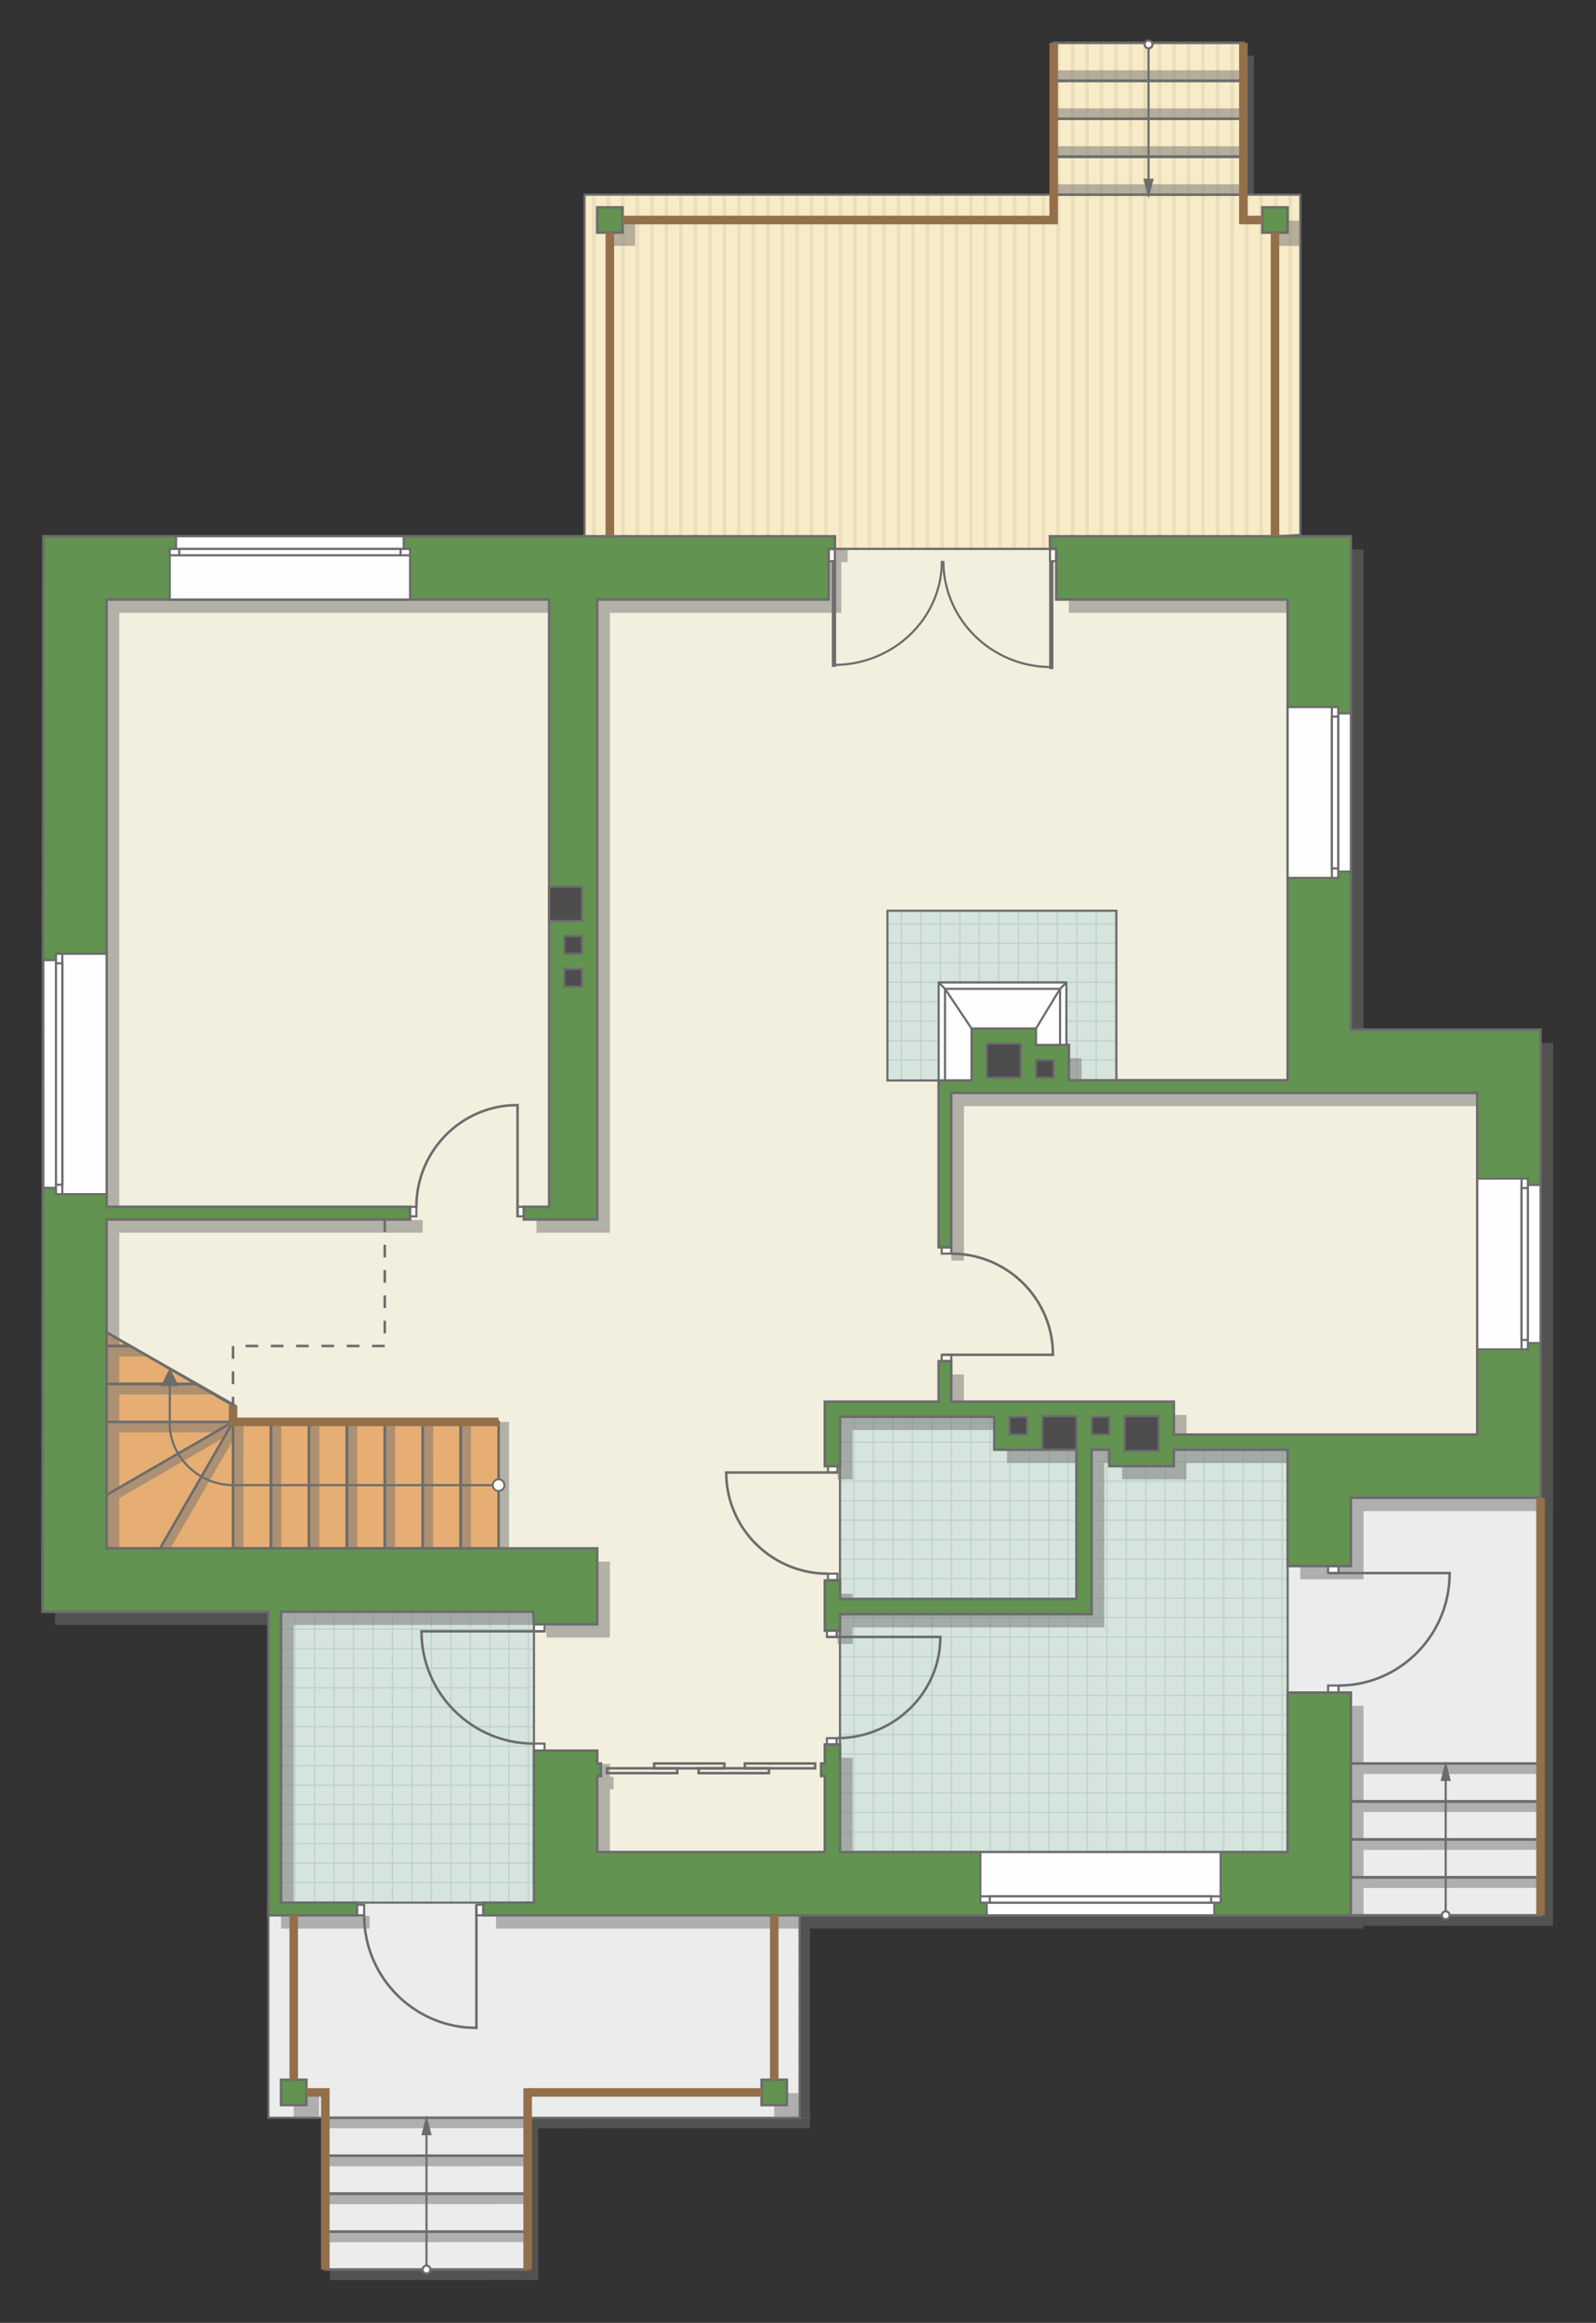<?xml version="1.0" encoding="UTF-8"?>
<!DOCTYPE svg PUBLIC "-//W3C//DTD SVG 1.1//EN" "http://www.w3.org/Graphics/SVG/1.1/DTD/svg11.dtd">
<!-- Creator: CorelDRAW -->
<svg xmlns="http://www.w3.org/2000/svg" xml:space="preserve" width="126.154mm" height="183.519mm" version="1.1" style="shape-rendering:geometricPrecision; text-rendering:geometricPrecision; image-rendering:optimizeQuality; fill-rule:evenodd; clip-rule:evenodd"
viewBox="0 0 9481.68 13793.23"
 xmlns:xlink="http://www.w3.org/1999/xlink"
 xmlns:xodm="http://www.corel.com/coreldraw/odm/2003">
 <rect x="0" y="0" width="9481.68" height="13793.23" fill="#333333" stroke="none"/>
 <defs>
  <style type="text/css">
   <![CDATA[
    .str4 {stroke:#6C6C6C;stroke-width:25.45;stroke-miterlimit:22.926}
    .str6 {stroke:#94704A;stroke-width:50.88;stroke-miterlimit:22.926}
    .str0 {stroke:#6C6C6C;stroke-width:12.69;stroke-miterlimit:22.926}
    .str2 {stroke:#6C6C6C;stroke-width:12.72;stroke-miterlimit:22.926}
    .str3 {stroke:#6C6C6C;stroke-width:15.03;stroke-miterlimit:22.926}
    .str1 {stroke:#BDD2C8;stroke-width:7.52;stroke-miterlimit:22.926}
    .str5 {stroke:#6C6C6C;stroke-width:12.69;stroke-linejoin:round;stroke-miterlimit:22.926}
    .str7 {stroke:#6C6C6C;stroke-width:15.03;stroke-miterlimit:22.926;stroke-dasharray:75.16 75.16}
    .fil3 {fill:none}
    .fil9 {fill:#FEFEFE}
    .fil4 {fill:#D6E4DE}
    .fil12 {fill:#4D4D4D}
    .fil11 {fill:#629351}
    .fil14 {fill:#6C6C6C}
    .fil7 {fill:#E6AE73}
    .fil2 {fill:#EADEBC}
    .fil5 {fill:#EBECEC}
    .fil6 {fill:#F2EFDE}
    .fil1 {fill:#F8EBC7}
    .fil10 {fill:white}
    .fil0 {fill:white}
    .fil13 {fill:#6C6C6C;fill-rule:nonzero}
    .fil8 {fill:#727271;fill-opacity:0.502}
   ]]>
  </style>
    <clipPath id="id0">
     <path d="M3472.83 1156.1l2787.08 0 0 -901.54 1126.86 0 0 901.54 338.08 0 0 2020.27 -1449.9 83.22 -1352.21 0 -1449.91 -75.13 0 -2028.36z"/>
    </clipPath>
    <clipPath id="id1">
     <path d="M7649.77 11001.08l-2659.45 -3.63 0 -2584.36 916.57 0 1742.81 195.34 0.08 2392.65z"/>
    </clipPath>
    <clipPath id="id2">
     <path d="M6632.41 6418.71l-1360.32 -3.91 0 -1006.82 1360.32 0 0 1010.73z"/>
    </clipPath>
    <clipPath id="id3">
     <path d="M3172.34 11297.94l-1502.52 0 0 -1727.92 1502.52 5.49 0 1722.44z"/>
    </clipPath>
 </defs>
 <g id="пол">
  <g id="_1651402546944">
   <polygon class="fil0" points="3472.83,1156.1 6259.92,1156.1 6259.92,254.56 7386.78,254.56 7386.78,1156.1 7724.86,1156.1 7724.86,3176.37 6274.96,3259.59 4922.75,3259.59 3472.83,3184.46 "/>
   <g style="clip-path:url(#id0)">
    <g>
     <g>
      <rect class="fil1" transform="matrix(4.67283E-13 7.762 50.716 -4.65695E-11 414.922 -777.017)" width="701.54" height="173.32"/>
      <rect class="fil2" transform="matrix(4.67283E-13 7.762 0.124 -1.14149E-13 414.923 -777.017)" width="701.54" height="173.32"/>
      <rect class="fil2" transform="matrix(4.67283E-13 7.762 0.124 -1.14149E-13 5585.54 -777.017)" width="701.54" height="173.32"/>
      <rect class="fil2" transform="matrix(4.67283E-13 7.762 0.124 -1.14149E-13 1707.58 -777.017)" width="701.54" height="173.32"/>
      <rect class="fil2" transform="matrix(4.67283E-13 7.762 0.124 -1.14149E-13 6878.19 -777.017)" width="701.54" height="173.32"/>
      <rect class="fil2" transform="matrix(4.67283E-13 7.762 0.124 -1.14149E-13 3000.23 -777.017)" width="701.54" height="173.32"/>
      <rect class="fil2" transform="matrix(4.67283E-13 7.762 0.124 -1.14149E-13 8170.85 -777.017)" width="701.54" height="173.32"/>
      <rect class="fil2" transform="matrix(4.67283E-13 7.762 0.124 -1.14149E-13 4292.88 -777.017)" width="701.54" height="173.32"/>
      <rect class="fil2" transform="matrix(4.67283E-13 7.762 0.124 -1.14149E-13 673.453 -777.017)" width="701.54" height="173.32"/>
      <rect class="fil2" transform="matrix(4.67283E-13 7.762 0.124 -1.14149E-13 5844.07 -777.017)" width="701.54" height="173.32"/>
      <rect class="fil2" transform="matrix(4.67283E-13 7.762 0.124 -1.14149E-13 1966.11 -777.017)" width="701.54" height="173.32"/>
      <rect class="fil2" transform="matrix(4.67283E-13 7.762 0.124 -1.14149E-13 7136.72 -777.017)" width="701.54" height="173.32"/>
      <rect class="fil2" transform="matrix(4.67283E-13 7.762 0.124 -1.14149E-13 3258.76 -777.017)" width="701.54" height="173.32"/>
      <rect class="fil2" transform="matrix(4.67283E-13 7.762 0.124 -1.14149E-13 8429.38 -777.017)" width="701.54" height="173.32"/>
      <rect class="fil2" transform="matrix(4.67283E-13 7.762 0.124 -1.14149E-13 4551.42 -777.017)" width="701.54" height="173.32"/>
      <rect class="fil2" transform="matrix(4.67283E-13 7.762 0.124 -1.14149E-13 931.984 -777.017)" width="701.54" height="173.32"/>
      <rect class="fil2" transform="matrix(4.67283E-13 7.762 0.124 -1.14149E-13 6102.6 -777.017)" width="701.54" height="173.32"/>
      <rect class="fil2" transform="matrix(4.67283E-13 7.762 0.124 -1.14149E-13 2224.64 -777.017)" width="701.54" height="173.32"/>
      <rect class="fil2" transform="matrix(4.67283E-13 7.762 0.124 -1.14149E-13 7395.25 -777.017)" width="701.54" height="173.32"/>
      <rect class="fil2" transform="matrix(4.67283E-13 7.762 0.124 -1.14149E-13 3517.29 -777.017)" width="701.54" height="173.32"/>
      <rect class="fil2" transform="matrix(4.67283E-13 7.762 0.124 -1.14149E-13 8687.91 -777.017)" width="701.54" height="173.32"/>
      <rect class="fil2" transform="matrix(4.67283E-13 7.762 0.124 -1.14149E-13 4809.95 -777.017)" width="701.54" height="173.32"/>
      <rect class="fil2" transform="matrix(4.67283E-13 7.762 0.124 -1.14149E-13 1190.52 -777.017)" width="701.54" height="173.32"/>
      <rect class="fil2" transform="matrix(4.67283E-13 7.762 0.124 -1.14149E-13 6361.13 -777.017)" width="701.54" height="173.32"/>
      <rect class="fil2" transform="matrix(4.67283E-13 7.762 0.124 -1.14149E-13 2483.17 -777.017)" width="701.54" height="173.32"/>
      <rect class="fil2" transform="matrix(4.67283E-13 7.762 0.124 -1.14149E-13 7653.79 -777.017)" width="701.54" height="173.32"/>
      <rect class="fil2" transform="matrix(4.67283E-13 7.762 0.124 -1.14149E-13 3775.82 -777.017)" width="701.54" height="173.32"/>
      <rect class="fil2" transform="matrix(4.67283E-13 7.762 0.124 -1.14149E-13 8946.44 -777.017)" width="701.54" height="173.32"/>
      <rect class="fil2" transform="matrix(4.67283E-13 7.762 0.124 -1.14149E-13 5068.48 -777.017)" width="701.54" height="173.32"/>
      <rect class="fil2" transform="matrix(4.67283E-13 7.762 0.124 -1.14149E-13 1449.05 -777.017)" width="701.54" height="173.32"/>
      <rect class="fil2" transform="matrix(4.67283E-13 7.762 0.124 -1.14149E-13 6619.66 -777.017)" width="701.54" height="173.32"/>
      <rect class="fil2" transform="matrix(4.67283E-13 7.762 0.124 -1.14149E-13 2741.7 -777.017)" width="701.54" height="173.32"/>
      <rect class="fil2" transform="matrix(4.67283E-13 7.762 0.124 -1.14149E-13 7912.32 -777.017)" width="701.54" height="173.32"/>
      <rect class="fil2" transform="matrix(4.67283E-13 7.762 0.124 -1.14149E-13 4034.35 -777.017)" width="701.54" height="173.32"/>
      <rect class="fil2" transform="matrix(4.67283E-13 7.762 0.124 -1.14149E-13 5327.01 -777.017)" width="701.54" height="173.32"/>
      <rect class="fil2" transform="matrix(4.67283E-13 7.762 0.124 -1.14149E-13 501.1 -777.017)" width="701.54" height="173.32"/>
      <rect class="fil2" transform="matrix(4.67283E-13 7.762 0.124 -1.14149E-13 5671.72 -777.017)" width="701.54" height="173.32"/>
      <rect class="fil2" transform="matrix(4.67283E-13 7.762 0.124 -1.14149E-13 1793.75 -777.017)" width="701.54" height="173.32"/>
      <rect class="fil2" transform="matrix(4.67283E-13 7.762 0.124 -1.14149E-13 6964.37 -777.017)" width="701.54" height="173.32"/>
      <rect class="fil2" transform="matrix(4.67283E-13 7.762 0.124 -1.14149E-13 3086.41 -777.017)" width="701.54" height="173.32"/>
      <rect class="fil2" transform="matrix(4.67283E-13 7.762 0.124 -1.14149E-13 8257.02 -777.017)" width="701.54" height="173.32"/>
      <rect class="fil2" transform="matrix(4.67283E-13 7.762 0.124 -1.14149E-13 4379.06 -777.017)" width="701.54" height="173.32"/>
      <rect class="fil2" transform="matrix(4.67283E-13 7.762 0.124 -1.14149E-13 759.63 -777.017)" width="701.54" height="173.32"/>
      <rect class="fil2" transform="matrix(4.67283E-13 7.762 0.124 -1.14149E-13 5930.25 -777.017)" width="701.54" height="173.32"/>
      <rect class="fil2" transform="matrix(4.67283E-13 7.762 0.124 -1.14149E-13 2052.28 -777.017)" width="701.54" height="173.32"/>
      <rect class="fil2" transform="matrix(4.67283E-13 7.762 0.124 -1.14149E-13 7222.9 -777.017)" width="701.54" height="173.32"/>
      <rect class="fil2" transform="matrix(4.67283E-13 7.762 0.124 -1.14149E-13 3344.94 -777.017)" width="701.54" height="173.32"/>
      <rect class="fil2" transform="matrix(4.67283E-13 7.762 0.124 -1.14149E-13 8515.55 -777.017)" width="701.54" height="173.32"/>
      <rect class="fil2" transform="matrix(4.67283E-13 7.762 0.124 -1.14149E-13 4637.59 -777.017)" width="701.54" height="173.32"/>
      <rect class="fil2" transform="matrix(4.67283E-13 7.762 0.124 -1.14149E-13 1018.16 -777.017)" width="701.54" height="173.32"/>
      <rect class="fil2" transform="matrix(4.67283E-13 7.762 0.124 -1.14149E-13 6188.78 -777.017)" width="701.54" height="173.32"/>
      <rect class="fil2" transform="matrix(4.67283E-13 7.762 0.124 -1.14149E-13 2310.82 -777.017)" width="701.54" height="173.32"/>
      <rect class="fil2" transform="matrix(4.67283E-13 7.762 0.124 -1.14149E-13 7481.43 -777.017)" width="701.54" height="173.32"/>
      <rect class="fil2" transform="matrix(4.67283E-13 7.762 0.124 -1.14149E-13 3603.47 -777.017)" width="701.54" height="173.32"/>
      <rect class="fil2" transform="matrix(4.67283E-13 7.762 0.124 -1.14149E-13 8774.09 -777.017)" width="701.54" height="173.32"/>
      <rect class="fil2" transform="matrix(4.67283E-13 7.762 0.124 -1.14149E-13 4896.12 -777.017)" width="701.54" height="173.32"/>
      <rect class="fil2" transform="matrix(4.67283E-13 7.762 0.124 -1.14149E-13 1276.69 -777.017)" width="701.54" height="173.32"/>
      <rect class="fil2" transform="matrix(4.67283E-13 7.762 0.124 -1.14149E-13 6447.31 -777.017)" width="701.54" height="173.32"/>
      <rect class="fil2" transform="matrix(4.67283E-13 7.762 0.124 -1.14149E-13 2569.35 -777.017)" width="701.54" height="173.32"/>
      <rect class="fil2" transform="matrix(4.67283E-13 7.762 0.124 -1.14149E-13 7739.96 -777.017)" width="701.54" height="173.32"/>
      <rect class="fil2" transform="matrix(4.67283E-13 7.762 0.124 -1.14149E-13 3862 -777.017)" width="701.54" height="173.32"/>
      <rect class="fil2" transform="matrix(4.67283E-13 7.762 0.124 -1.14149E-13 9032.62 -777.017)" width="701.54" height="173.32"/>
      <rect class="fil2" transform="matrix(4.67283E-13 7.762 0.124 -1.14149E-13 5154.65 -777.017)" width="701.54" height="173.32"/>
      <rect class="fil2" transform="matrix(4.67283E-13 7.762 0.124 -1.14149E-13 1535.22 -777.017)" width="701.54" height="173.32"/>
      <rect class="fil2" transform="matrix(4.67283E-13 7.762 0.124 -1.14149E-13 6705.84 -777.017)" width="701.54" height="173.32"/>
      <rect class="fil2" transform="matrix(4.67283E-13 7.762 0.124 -1.14149E-13 2827.88 -777.017)" width="701.54" height="173.32"/>
      <rect class="fil2" transform="matrix(4.67283E-13 7.762 0.124 -1.14149E-13 7998.49 -777.017)" width="701.54" height="173.32"/>
      <rect class="fil2" transform="matrix(4.67283E-13 7.762 0.124 -1.14149E-13 4120.53 -777.017)" width="701.54" height="173.32"/>
      <rect class="fil2" transform="matrix(4.67283E-13 7.762 0.124 -1.14149E-13 5413.19 -777.017)" width="701.54" height="173.32"/>
      <rect class="fil2" transform="matrix(4.67283E-13 7.762 0.124 -1.14149E-13 587.276 -777.017)" width="701.54" height="173.32"/>
      <rect class="fil2" transform="matrix(4.67283E-13 7.762 0.124 -1.14149E-13 5757.89 -777.017)" width="701.54" height="173.32"/>
      <rect class="fil2" transform="matrix(4.67283E-13 7.762 0.124 -1.14149E-13 1879.93 -777.017)" width="701.54" height="173.32"/>
      <rect class="fil2" transform="matrix(4.67283E-13 7.762 0.124 -1.14149E-13 7050.55 -777.017)" width="701.54" height="173.32"/>
      <rect class="fil2" transform="matrix(4.67283E-13 7.762 0.124 -1.14149E-13 3172.58 -777.017)" width="701.54" height="173.32"/>
      <rect class="fil2" transform="matrix(4.67283E-13 7.762 0.124 -1.14149E-13 8343.2 -777.017)" width="701.54" height="173.32"/>
      <rect class="fil2" transform="matrix(4.67283E-13 7.762 0.124 -1.14149E-13 4465.24 -777.017)" width="701.54" height="173.32"/>
      <rect class="fil2" transform="matrix(4.67283E-13 7.762 0.124 -1.14149E-13 845.807 -777.017)" width="701.54" height="173.32"/>
      <rect class="fil2" transform="matrix(4.67283E-13 7.762 0.124 -1.14149E-13 6016.42 -777.017)" width="701.54" height="173.32"/>
      <rect class="fil2" transform="matrix(4.67283E-13 7.762 0.124 -1.14149E-13 2138.46 -777.017)" width="701.54" height="173.32"/>
      <rect class="fil2" transform="matrix(4.67283E-13 7.762 0.124 -1.14149E-13 7309.08 -777.017)" width="701.54" height="173.32"/>
      <rect class="fil2" transform="matrix(4.67283E-13 7.762 0.124 -1.14149E-13 3431.12 -777.017)" width="701.54" height="173.32"/>
      <rect class="fil2" transform="matrix(4.67283E-13 7.762 0.124 -1.14149E-13 8601.73 -777.017)" width="701.54" height="173.32"/>
      <rect class="fil2" transform="matrix(4.67283E-13 7.762 0.124 -1.14149E-13 4723.77 -777.017)" width="701.54" height="173.32"/>
      <rect class="fil2" transform="matrix(4.67283E-13 7.762 0.124 -1.14149E-13 1104.34 -777.017)" width="701.54" height="173.32"/>
      <rect class="fil2" transform="matrix(4.67283E-13 7.762 0.124 -1.14149E-13 6274.95 -777.017)" width="701.54" height="173.32"/>
      <rect class="fil2" transform="matrix(4.67283E-13 7.762 0.124 -1.14149E-13 2396.99 -777.017)" width="701.54" height="173.32"/>
      <rect class="fil2" transform="matrix(4.67283E-13 7.762 0.124 -1.14149E-13 7567.61 -777.017)" width="701.54" height="173.32"/>
      <rect class="fil2" transform="matrix(4.67283E-13 7.762 0.124 -1.14149E-13 3689.65 -777.017)" width="701.54" height="173.32"/>
      <rect class="fil2" transform="matrix(4.67283E-13 7.762 0.124 -1.14149E-13 8860.26 -777.017)" width="701.54" height="173.32"/>
      <rect class="fil2" transform="matrix(4.67283E-13 7.762 0.124 -1.14149E-13 4982.3 -777.017)" width="701.54" height="173.32"/>
      <rect class="fil2" transform="matrix(4.67283E-13 7.762 0.124 -1.14149E-13 1362.87 -777.017)" width="701.54" height="173.32"/>
      <rect class="fil2" transform="matrix(4.67283E-13 7.762 0.124 -1.14149E-13 6533.49 -777.017)" width="701.54" height="173.32"/>
      <rect class="fil2" transform="matrix(4.67283E-13 7.762 0.124 -1.14149E-13 2655.52 -777.017)" width="701.54" height="173.32"/>
      <rect class="fil2" transform="matrix(4.67283E-13 7.762 0.124 -1.14149E-13 7826.14 -777.017)" width="701.54" height="173.32"/>
      <rect class="fil2" transform="matrix(4.67283E-13 7.762 0.124 -1.14149E-13 3948.18 -777.017)" width="701.54" height="173.32"/>
      <rect class="fil2" transform="matrix(4.67283E-13 7.762 0.124 -1.14149E-13 9118.79 -777.017)" width="701.54" height="173.32"/>
      <rect class="fil2" transform="matrix(4.67283E-13 7.762 0.124 -1.14149E-13 5240.83 -777.017)" width="701.54" height="173.32"/>
      <rect class="fil2" transform="matrix(4.67283E-13 7.762 0.124 -1.14149E-13 1621.4 -777.017)" width="701.54" height="173.32"/>
      <rect class="fil2" transform="matrix(4.67283E-13 7.762 0.124 -1.14149E-13 6792.02 -777.017)" width="701.54" height="173.32"/>
      <rect class="fil2" transform="matrix(4.67283E-13 7.762 0.124 -1.14149E-13 2914.05 -777.017)" width="701.54" height="173.32"/>
      <rect class="fil2" transform="matrix(4.67283E-13 7.762 0.124 -1.14149E-13 8084.67 -777.017)" width="701.54" height="173.32"/>
      <rect class="fil2" transform="matrix(4.67283E-13 7.762 0.124 -1.14149E-13 4206.71 -777.017)" width="701.54" height="173.32"/>
      <rect class="fil2" transform="matrix(4.67283E-13 7.762 0.124 -1.14149E-13 5499.36 -777.017)" width="701.54" height="173.32"/>
     </g>
    </g>
   </g>
   <polygon class="fil3 str0" points="3472.83,1156.1 6259.92,1156.1 6259.92,254.56 7386.78,254.56 7386.78,1156.1 7724.86,1156.1 7724.86,3176.37 6274.96,3259.59 4922.75,3259.59 3472.83,3184.46 "/>
   <polygon class="fil4" points="7649.77,11001.08 4990.32,10997.45 4990.32,8413.09 5906.89,8413.09 7649.7,8608.43 "/>
   <g style="clip-path:url(#id1)">
    <g>
     <path id="_1" class="fil3 str1" d="M7154.07 11569.9l0 -4648.81m-115.73 4648.81l0 -4648.81m-115.73 4648.81l0 -4648.81m-115.73 4648.81l0 -4648.81m-115.73 4648.81l0 -4648.81m-115.73 4648.81l0 -4648.81m-115.73 4648.81l0 -4648.81m-115.73 4648.81l0 -4648.81m1735.91 4648.87l0 -4648.81m-115.73 4648.81l0 -4648.81m-115.73 4648.81l0 -4648.81m-115.73 4648.81l0 -4648.81m-115.73 4648.81l0 -4648.81m-115.73 4648.81l0 -4648.81m-115.73 4648.81l0 -4648.81m-115.73 4648.81l0 -4648.81m1735.97 4648.75l0 -4648.81m-115.73 4648.81l0 -4648.81m-115.73 4648.81l0 -4648.81m-115.73 4648.81l0 -4648.81m-115.73 4648.81l0 -4648.81m-115.73 4648.81l0 -4648.81m-115.73 4648.81l0 -4648.81m-115.73 4648.81l0 -4648.81m1735.91 4648.87l0 -4648.81m-115.73 4648.81l0 -4648.81m-115.73 4648.81l0 -4648.81m-115.73 4648.81l0 -4648.81m-115.73 4648.81l0 -4648.81m-115.73 4648.81l0 -4648.81m-115.73 4648.81l0 -4648.81m-115.73 4648.81l0 -4648.81"/>
     <path class="fil3 str1" d="M10991.47 10068.2l-7602.36 0m7602.36 115.73l-7602.36 0m7602.36 115.73l-7602.36 0m7602.36 115.73l-7602.36 0m7602.36 115.73l-7602.36 0m7602.36 115.73l-7602.36 0m7602.36 115.73l-7602.36 0m7602.36 115.73l-7602.36 0m7602.46 -1735.91l-7602.36 0m7602.36 115.73l-7602.36 0m7602.36 115.73l-7602.36 0m7602.36 115.73l-7602.36 0m7602.36 115.73l-7602.36 0m7602.36 115.73l-7602.36 0m7602.36 115.73l-7602.36 0m7602.36 115.73l-7602.36 0m7602.26 -1735.97l-7602.36 0m7602.36 115.73l-7602.36 0m7602.36 115.73l-7602.36 0m7602.36 115.73l-7602.36 0m7602.36 115.73l-7602.36 0m7602.36 115.73l-7602.36 0m7602.36 115.73l-7602.36 0m7602.36 115.73l-7602.36 0m7602.46 -1735.91l-7602.36 0m7602.36 115.73l-7602.36 0m7602.36 115.73l-7602.36 0m7602.36 115.73l-7602.36 0m7602.36 115.73l-7602.36 0m7602.36 115.73l-7602.36 0m7602.36 115.73l-7602.36 0m7602.36 115.73l-7602.36 0"/>
     <path class="fil3 str1" d="M10741.61 11569.96l0 -4648.81m-115.73 4648.81l0 -4648.81m-115.73 4648.81l0 -4648.81m-115.73 4648.81l0 -4648.81m-115.73 4648.81l0 -4648.81m-115.73 4648.81l0 -4648.81m-115.73 4648.81l0 -4648.81m-115.73 4648.81l0 -4648.81m925.79 4648.87l0 -4648.81"/>
     <path class="fil3 str1" d="M3453.44 11619.21l0 -4648.81m-115.73 4648.81l0 -4648.81m-115.73 4648.81l0 -4648.81m-115.73 4648.81l0 -4648.81m-115.73 4648.81l0 -4648.81m-115.73 4648.81l0 -4648.81m-115.73 4648.81l0 -4648.81m-115.73 4648.81l0 -4648.81m1735.91 4648.87l0 -4648.81m-115.73 4648.81l0 -4648.81m-115.73 4648.81l0 -4648.81m-115.73 4648.81l0 -4648.81m-115.73 4648.81l0 -4648.81m-115.73 4648.81l0 -4648.81m-115.73 4648.81l0 -4648.81m-115.73 4648.81l0 -4648.81m1735.97 4648.75l0 -4648.81m-115.73 4648.81l0 -4648.81m-115.73 4648.81l0 -4648.81m-115.73 4648.81l0 -4648.81m-115.73 4648.81l0 -4648.81m-115.73 4648.81l0 -4648.81m-115.73 4648.81l0 -4648.81m-115.73 4648.81l0 -4648.81m1735.91 4648.87l0 -4648.81m-115.73 4648.81l0 -4648.81m-115.73 4648.81l0 -4648.81m-115.73 4648.81l0 -4648.81m-115.73 4648.81l0 -4648.81m-115.73 4648.81l0 -4648.81m-115.73 4648.81l0 -4648.81m-115.73 4648.81l0 -4648.81"/>
    </g>
   </g>
   <polygon class="fil3" points="7649.77,11001.08 4990.32,10997.45 4990.32,8413.09 5906.89,8413.09 7649.7,8608.43 "/>
   <polygon class="fil4" points="6632.41,6418.71 5272.09,6414.81 5272.09,5407.99 6632.41,5407.99 "/>
   <g style="clip-path:url(#id2)">
    <g>
     <path id="_1_0" class="fil3 str1" d="M7435.84 6987.26l0 -4648.81m-115.73 4648.81l0 -4648.81m-115.73 4648.81l0 -4648.81m-115.73 4648.81l0 -4648.81m-115.73 4648.81l0 -4648.81m-115.73 4648.81l0 -4648.81m-115.73 4648.81l0 -4648.81m-115.73 4648.81l0 -4648.81m1735.91 4648.87l0 -4648.81m-115.73 4648.81l0 -4648.81m-115.73 4648.81l0 -4648.81m-115.73 4648.81l0 -4648.81m-115.73 4648.81l0 -4648.81m-115.73 4648.81l0 -4648.81m-115.73 4648.81l0 -4648.81m-115.73 4648.81l0 -4648.81m1735.97 4648.75l0 -4648.81m-115.73 4648.81l0 -4648.81m-115.73 4648.81l0 -4648.81m-115.73 4648.81l0 -4648.81m-115.73 4648.81l0 -4648.81m-115.73 4648.81l0 -4648.81m-115.73 4648.81l0 -4648.81m-115.73 4648.81l0 -4648.81m1735.91 4648.87l0 -4648.81m-115.73 4648.81l0 -4648.81m-115.73 4648.81l0 -4648.81m-115.73 4648.81l0 -4648.81m-115.73 4648.81l0 -4648.81m-115.73 4648.81l0 -4648.81m-115.73 4648.81l0 -4648.81m-115.73 4648.81l0 -4648.81"/>
     <path class="fil3 str1" d="M11273.24 5485.56l-7602.36 0m7602.36 115.73l-7602.36 0m7602.36 115.73l-7602.36 0m7602.36 115.73l-7602.36 0m7602.36 115.73l-7602.36 0m7602.36 115.73l-7602.36 0m7602.36 115.73l-7602.36 0m7602.36 115.73l-7602.36 0m7602.46 -1735.91l-7602.36 0m7602.36 115.73l-7602.36 0m7602.36 115.73l-7602.36 0m7602.36 115.73l-7602.36 0m7602.36 115.73l-7602.36 0m7602.36 115.73l-7602.36 0m7602.36 115.73l-7602.36 0m7602.36 115.73l-7602.36 0m7602.26 -1735.97l-7602.36 0m7602.36 115.73l-7602.36 0m7602.36 115.73l-7602.36 0m7602.36 115.73l-7602.36 0m7602.36 115.73l-7602.36 0m7602.36 115.73l-7602.36 0m7602.36 115.73l-7602.36 0m7602.36 115.73l-7602.36 0m7602.46 -1735.91l-7602.36 0m7602.36 115.73l-7602.36 0m7602.36 115.73l-7602.36 0m7602.36 115.73l-7602.36 0m7602.36 115.73l-7602.36 0m7602.36 115.73l-7602.36 0m7602.36 115.73l-7602.36 0m7602.36 115.73l-7602.36 0"/>
     <path class="fil3 str1" d="M11023.39 6987.32l0 -4648.81m-115.73 4648.81l0 -4648.81m-115.73 4648.81l0 -4648.81m-115.73 4648.81l0 -4648.81m-115.73 4648.81l0 -4648.81m-115.73 4648.81l0 -4648.81m-115.73 4648.81l0 -4648.81m-115.73 4648.81l0 -4648.81m925.79 4648.87l0 -4648.81"/>
     <path class="fil3 str1" d="M3735.22 7036.56l0 -4648.81m-115.73 4648.81l0 -4648.81m-115.73 4648.81l0 -4648.81m-115.73 4648.81l0 -4648.81m-115.73 4648.81l0 -4648.81m-115.73 4648.81l0 -4648.81m-115.73 4648.81l0 -4648.81m-115.73 4648.81l0 -4648.81m1735.91 4648.87l0 -4648.81m-115.73 4648.81l0 -4648.81m-115.73 4648.81l0 -4648.81m-115.73 4648.81l0 -4648.81m-115.73 4648.81l0 -4648.81m-115.73 4648.81l0 -4648.81m-115.73 4648.81l0 -4648.81m-115.73 4648.81l0 -4648.81m1735.97 4648.75l0 -4648.81m-115.73 4648.81l0 -4648.81m-115.73 4648.81l0 -4648.81m-115.73 4648.81l0 -4648.81m-115.73 4648.81l0 -4648.81m-115.73 4648.81l0 -4648.81m-115.73 4648.81l0 -4648.81m-115.73 4648.81l0 -4648.81m1735.91 4648.87l0 -4648.81m-115.73 4648.81l0 -4648.81m-115.73 4648.81l0 -4648.81m-115.73 4648.81l0 -4648.81m-115.73 4648.81l0 -4648.81m-115.73 4648.81l0 -4648.81m-115.73 4648.81l0 -4648.81m-115.73 4648.81l0 -4648.81"/>
    </g>
   </g>
   <polygon class="fil3" points="6632.41,6418.71 5272.09,6414.81 5272.09,5407.99 6632.41,5407.99 "/>
   <polygon class="fil4" points="3172.34,11297.94 1669.83,11297.94 1669.83,9570.01 3172.34,9575.5 "/>
   <g style="clip-path:url(#id3)">
    <g>
     <path id="_1_1" class="fil3 str1" d="M3833.58 11870.39l0 -4648.81m-115.73 4648.81l0 -4648.81m-115.73 4648.81l0 -4648.81m-115.73 4648.81l0 -4648.81m-115.73 4648.81l0 -4648.81m-115.73 4648.81l0 -4648.81m-115.73 4648.81l0 -4648.81m-115.73 4648.81l0 -4648.81m1735.91 4648.87l0 -4648.81m-115.73 4648.81l0 -4648.81m-115.73 4648.81l0 -4648.81m-115.73 4648.81l0 -4648.81m-115.73 4648.81l0 -4648.81m-115.73 4648.81l0 -4648.81m-115.73 4648.81l0 -4648.81m-115.73 4648.81l0 -4648.81m1735.97 4648.75l0 -4648.81m-115.73 4648.81l0 -4648.81m-115.73 4648.81l0 -4648.81m-115.73 4648.81l0 -4648.81m-115.73 4648.81l0 -4648.81m-115.73 4648.81l0 -4648.81m-115.73 4648.81l0 -4648.81m-115.73 4648.81l0 -4648.81m1735.91 4648.87l0 -4648.81m-115.73 4648.81l0 -4648.81m-115.73 4648.81l0 -4648.81m-115.73 4648.81l0 -4648.81m-115.73 4648.81l0 -4648.81m-115.73 4648.81l0 -4648.81m-115.73 4648.81l0 -4648.81m-115.73 4648.81l0 -4648.81"/>
     <path class="fil3 str1" d="M7670.97 10368.69l-7602.36 0m7602.36 115.73l-7602.36 0m7602.36 115.73l-7602.36 0m7602.36 115.73l-7602.36 0m7602.36 115.73l-7602.36 0m7602.36 115.73l-7602.36 0m7602.36 115.73l-7602.36 0m7602.36 115.73l-7602.36 0m7602.46 -1735.91l-7602.36 0m7602.36 115.73l-7602.36 0m7602.36 115.73l-7602.36 0m7602.36 115.73l-7602.36 0m7602.36 115.73l-7602.36 0m7602.36 115.73l-7602.36 0m7602.36 115.73l-7602.36 0m7602.36 115.73l-7602.36 0m7602.26 -1735.97l-7602.36 0m7602.36 115.73l-7602.36 0m7602.36 115.73l-7602.36 0m7602.36 115.73l-7602.36 0m7602.36 115.73l-7602.36 0m7602.36 115.73l-7602.36 0m7602.36 115.73l-7602.36 0m7602.36 115.73l-7602.36 0m7602.46 -1735.91l-7602.36 0m7602.36 115.73l-7602.36 0m7602.36 115.73l-7602.36 0m7602.36 115.73l-7602.36 0m7602.36 115.73l-7602.36 0m7602.36 115.73l-7602.36 0m7602.36 115.73l-7602.36 0m7602.36 115.73l-7602.36 0"/>
     <path class="fil3 str1" d="M7421.12 11870.45l0 -4648.81m-115.73 4648.81l0 -4648.81m-115.73 4648.81l0 -4648.81m-115.73 4648.81l0 -4648.81m-115.73 4648.81l0 -4648.81m-115.73 4648.81l0 -4648.81m-115.73 4648.81l0 -4648.81m-115.73 4648.81l0 -4648.81m925.79 4648.87l0 -4648.81"/>
     <path class="fil3 str1" d="M132.95 11919.7l0 -4648.81m-115.73 4648.81l0 -4648.81m-115.73 4648.81l0 -4648.81m-115.73 4648.81l0 -4648.81m-115.73 4648.81l0 -4648.81m-115.73 4648.81l0 -4648.81m-115.73 4648.81l0 -4648.81m-115.73 4648.81l0 -4648.81m1735.91 4648.87l0 -4648.81m-115.73 4648.81l0 -4648.81m-115.73 4648.81l0 -4648.81m-115.73 4648.81l0 -4648.81m-115.73 4648.81l0 -4648.81m-115.73 4648.81l0 -4648.81m-115.73 4648.81l0 -4648.81m-115.73 4648.81l0 -4648.81m1735.97 4648.75l0 -4648.81m-115.73 4648.81l0 -4648.81m-115.73 4648.81l0 -4648.81m-115.73 4648.81l0 -4648.81m-115.73 4648.81l0 -4648.81m-115.73 4648.81l0 -4648.81m-115.73 4648.81l0 -4648.81m-115.73 4648.81l0 -4648.81m1735.91 4648.87l0 -4648.81m-115.73 4648.81l0 -4648.81m-115.73 4648.81l0 -4648.81m-115.73 4648.81l0 -4648.81m-115.73 4648.81l0 -4648.81m-115.73 4648.81l0 -4648.81m-115.73 4648.81l0 -4648.81m-115.73 4648.81l0 -4648.81"/>
    </g>
   </g>
   <polygon class="fil3" points="3172.34,11297.94 1669.83,11297.94 1669.83,9570.01 3172.34,9575.5 "/>
   <polygon class="fil5 str2" points="1932.81,13476.6 3134.76,13476.6 3134.76,12575.06 4749.95,12575.06 4749.95,11373.1 3172.34,11297.94 1594.74,11297.94 1594.74,12575.06 1932.81,12575.06 "/>
   <polygon class="fil5 str2" points="9151.99,11373.1 9151.99,8893.88 8025.34,8893.88 7649.77,9299.21 7649.77,11131.38 8025.34,11373.1 "/>
   <polygon class="fil6 str2" points="348.52,3307.23 348.52,9391.58 3247.43,9391.58 3172.34,9570.01 3172.34,11178.11 4844.68,11124.74 4990.32,10997.45 4990.32,8364.05 6680.36,8364.05 6973.63,8563.33 8781.56,8605.82 8982.1,8251.34 8926.62,6394.44 7700.2,6489.89 5651.42,6489.89 5576.34,6415.68 5272.09,6415.68 5272.09,5407.99 6632.41,5407.99 6632.41,6414.81 7702.16,6414.81 7768.18,3441.62 6274.99,3259.58 4453.07,3259.58 "/>
   <polygon class="fil7 str2" points="2962.05,9194.36 2962.05,8443.15 1396.24,8443.15 1396.24,8345.07 633.15,7911.39 633.15,9288.15 2640.22,9288.15 "/>
  </g>
 </g>
 <g id="тень">
  <g id="_1651402561296">
   <g>
    <polygon class="fil8" points="332.63,3263.26 5035.46,3263.26 5035.46,3338.38 4997.88,3338.38 4997.88,3638.88 3623.05,3638.88 3623.12,7319.99 3187.27,7319.99 3187.27,7244.83 3337.59,7244.83 3337.59,3638.88 708.28,3638.88 708.28,7244.83 2511.21,7244.83 2511.21,7319.99 708.28,7319.99 708.28,9273.16 3623.05,9273.16 3623.05,9723.9 3247.47,9723.9 3242.06,9649.28 1744.95,9649.28 1744.95,11376.73 2195.84,11376.73 2195.84,11451.89 1669.87,11451.89 1669.87,9649.28 327.22,9649.28 "/>
    <polygon class="fil8" points="6312.5,3263.26 8100.47,3263.26 8100.47,6193.11 9227.12,6193.11 9227.12,8972.68 8100.47,8972.68 8100.47,9378.01 7724.9,9378.01 7724.9,8687.22 7048.76,8687.22 7048.76,8784.71 6665.6,8784.71 6665.6,8687.07 6560.45,8687.07 6560.45,9663.84 5065.45,9663.84 5065.45,9761.48 4975.33,9761.48 4975.33,9463.84 5065.45,9463.84 5065.45,9573.65 6470.26,9573.65 6470.26,8687.22 5982.02,8687.22 5982.02,8491.88 5065.45,8491.88 5065.45,8784.86 4975.33,8784.86 4975.33,8401.77 5651.47,8401.77 5651.47,8161.33 5726.55,8161.33 5726.55,8401.77 7048.76,8401.77 7048.76,8597.03 8851.47,8597.03 8851.47,6568.69 5726.55,6568.69 5726.55,7485.27 5651.47,7485.27 5651.47,6493.6 5846.73,6493.6 5846.73,6185.6 6230.12,6185.6 6230.12,6283.23 6425.46,6283.23 6425.46,6493.6 7724.83,6493.6 7724.83,3638.88 6350.08,3638.88 6350.08,3338.38 6313.32,3338.38 "/>
    <polygon class="fil8" points="8100.47,10129.31 8100.47,11451.89 2947.06,11451.89 2947.06,11376.73 3247.47,11376.73 3247.47,10474.14 3623.12,10474.14 3623.12,10550.28 3645.07,10550.28 3645.07,10624.91 3623.05,10624.91 3623.05,11076.25 4975.33,11076.25 4975.33,10624.91 4953.31,10624.91 4953.31,10550.28 4975.33,10550.28 4975.33,10437.61 5065.45,10437.61 5065.45,11076.25 7724.83,11076.25 7724.9,10129.31 "/>
    <polygon class="fil8" points="1744.95,12428.53 1895.2,12428.53 1895.2,12578.77 1744.95,12578.77 "/>
    <polygon class="fil8" points="4599.67,12428.53 4749.92,12428.53 4749.92,12578.77 4599.67,12578.77 "/>
    <polygon class="fil8" points="3623.12,1310.03 3773.37,1310.03 3773.37,1460.27 3623.05,1460.27 "/>
    <polygon class="fil8" points="7574.62,1310.03 7724.86,1310.03 7724.86,1460.27 7574.54,1460.27 "/>
   </g>
   <g>
    <polygon class="fil8" points="7386.79,479.46 6259.92,479.96 6259.92,417.43 7386.79,417.5 "/>
    <polygon class="fil8" points="7386.79,705.37 6259.92,705.87 6259.92,643.34 7386.79,643.41 "/>
    <polygon class="fil8" points="7386.79,930.19 6259.92,930.7 6259.92,868.16 7386.79,868.23 "/>
    <polygon class="fil8" points="7386.79,1156.1 6259.92,1156.6 6259.92,1094.07 7386.79,1094.14 "/>
    <polygon class="fil8" points="7386.93,1156.1 7386.43,329.34 7448.96,329.34 7448.89,1156.1 "/>
   </g>
   <g>
    <polygon class="fil8" points="9151.99,10533.66 8100.47,10534.16 8100.47,10471.63 9151.99,10471.7 "/>
    <polygon class="fil8" points="9151.99,10759.57 8100.47,10760.07 8100.47,10697.54 9151.99,10697.61 "/>
    <polygon class="fil8" points="9151.99,10984.39 8100.47,10984.9 8100.47,10922.36 9151.99,10922.43 "/>
    <polygon class="fil8" points="9151.99,11210.3 8100.47,11210.8 8100.47,11148.27 9151.99,11148.34 "/>
    <polygon class="fil8" points="9225.87,11435.13 8100.47,11435.63 8100.47,11373.1 9151.99,11373.16 9151.99,8972.68 9225.87,8972.68 "/>
   </g>
   <g>
    <polygon class="fil8" points="3134.76,12637.09 1932.81,12637.59 1932.81,12575.06 3134.76,12575.13 "/>
    <polygon class="fil8" points="3134.76,12863 1932.81,12863.5 1932.81,12800.97 3134.76,12801.03 "/>
    <polygon class="fil8" points="3134.76,13087.82 1932.81,13088.33 1932.81,13025.79 3134.76,13025.86 "/>
    <polygon class="fil8" points="3134.76,13313.73 1932.81,13314.23 1932.81,13251.7 3134.76,13251.77 "/>
    <polygon class="fil8" points="3134.76,13538.63 1959.94,13539.13 1959.94,13476.6 3134.76,13476.67 "/>
    <polygon class="fil8" points="3135.27,13538.63 3134.76,12575.13 3197.3,12575.13 3197.23,13538.63 "/>
    <polygon class="fil8" points="4750.45,12578.77 4749.95,11451.89 4812.48,11451.89 4812.41,12578.77 "/>
    <polygon class="fil8" points="4812.41,12637.16 3197.29,12637.66 3197.29,12575.13 4812.41,12575.19 "/>
   </g>
   <g>
    <polygon class="fil8" points="2962.05,9194.36 2961.54,8443.15 3024.08,8443.15 3024.01,9194.36 "/>
    <polygon class="fil8" points="2736.14,9194.36 2735.64,8443.15 2798.17,8443.15 2798.1,9194.36 "/>
    <polygon class="fil8" points="2511.31,9194.36 2510.81,8443.15 2573.34,8443.15 2573.28,9194.36 "/>
    <polygon class="fil8" points="2285.41,9194.36 2284.9,8443.15 2347.44,8443.15 2347.37,9194.36 "/>
    <polygon class="fil8" points="2060.51,9194.36 2060,8460.11 2122.53,8460.11 2122.47,9194.36 "/>
    <polygon class="fil8" points="1835.18,9194.36 1834.67,8443.15 1897.21,8443.15 1897.14,9194.36 "/>
    <polygon class="fil8" points="1609.27,9194.36 1608.77,8443.15 1671.3,8443.15 1671.23,9194.36 "/>
    <polygon class="fil8" points="1384.37,9194.36 1383.86,8460.11 1446.4,8460.11 1446.33,9194.36 "/>
    <polygon class="fil8" points="950.62,9194.36 1376.26,8457.2 1384.43,8551.36 1012.58,9194.36 "/>
    <polygon class="fil8" points="1276.8,8505.18 708.28,8505.68 708.28,8443.15 1384.37,8443.22 "/>
    <polygon class="fil8" points="1330.61,8536.26 708.28,8896.05 708.28,8833.51 1384.37,8443.22 "/>
    <polygon class="fil8" points="1166.54,8218.25 708.28,8217.75 708.28,8280.28 1274.11,8280.21 "/>
    <polygon class="fil8" points="774.21,7992.92 708.28,7992.42 708.28,8054.95 881.78,8054.88 "/>
   </g>
  </g>
 </g>
 <g id="двери">
  <g id="_1651402514928">
   <g>
    <polygon class="fil9 str0" points="3074.57,7166.03 3074.57,7222.71 3112.14,7222.71 3112.14,7166.03 "/>
    <polyline class="fil3 str3" points="3074.57,7222.71 3074.57,6561.88 3028.32,6563.64 3000.87,6566.37 2976.26,6569.92 2960.28,6572.78 2938.44,6577.44 2917.57,6582.7 2904.21,6586.5 2885.23,6592.48 2864.02,6600 2841.33,6609.08 2816.33,6620.36 2794.79,6631.21 2771.71,6644.11 2756.93,6653.08 2739.52,6664.43 2714.87,6682.03 2696.73,6696.23 2679.75,6710.57 2658.63,6730 2637.59,6751.32 2612.95,6779.23 2593.36,6804.13 2580.24,6822.44 2563.18,6848.6 2552.96,6865.87 2538.09,6893.58 2525.06,6921.18 2513.42,6949.46 2503.08,6978.77 2493.72,7010.66 2487.17,7038.05 2482.08,7064.64 2477.66,7095.96 2474.86,7127.47 2473.66,7166.03 "/>
    <polygon class="fil9 str0" points="2473.66,7222.71 2436.08,7222.71 2436.08,7166.03 2473.66,7166.03 "/>
   </g>
   <g>
    <polygon class="fil9 str0" points="5651.42,8044.96 5594.75,8044.96 5594.75,8082.53 5651.42,8082.53 "/>
    <polyline class="fil3 str3" points="5594.75,8044.96 6255.58,8044.96 6253.82,7998.71 6251.08,7971.27 6247.54,7946.65 6244.67,7930.67 6240.02,7908.83 6234.75,7887.96 6230.96,7874.6 6224.98,7855.62 6217.46,7834.42 6208.38,7811.72 6197.1,7786.72 6186.24,7765.19 6173.35,7742.1 6164.38,7727.32 6153.03,7709.91 6135.43,7685.26 6121.23,7667.13 6106.88,7650.15 6087.46,7629.02 6066.14,7607.98 6038.22,7583.34 6013.33,7563.75 5995.02,7550.63 5968.85,7533.57 5951.59,7523.35 5923.88,7508.48 5896.28,7495.45 5868,7483.81 5838.69,7473.48 5806.79,7464.11 5779.41,7457.56 5752.81,7452.48 5721.5,7448.05 5689.99,7445.25 5651.42,7444.05 "/>
    <polygon class="fil9 str0" points="5594.75,7444.05 5594.75,7406.47 5651.42,7406.47 5651.42,7444.05 "/>
   </g>
   <g>
    <polygon class="fil9 str0" points="4918.61,8743.7 4975.28,8743.7 4975.28,8706.13 4918.61,8706.13 "/>
    <polyline class="fil3 str3" points="4975.28,8743.7 4314.46,8743.7 4316.22,8789.95 4318.95,8817.39 4322.5,8842.01 4325.36,8857.99 4330.02,8879.83 4335.28,8900.7 4339.08,8914.06 4345.05,8933.04 4352.58,8954.24 4361.66,8976.94 4372.94,9001.94 4383.79,9023.47 4396.69,9046.56 4405.66,9061.34 4417.01,9078.75 4434.61,9103.4 4448.81,9121.53 4463.15,9138.51 4482.57,9159.64 4503.9,9180.68 4531.81,9205.32 4556.7,9224.91 4575.02,9238.03 4601.18,9255.09 4618.45,9265.31 4646.16,9280.18 4673.76,9293.21 4702.04,9304.85 4731.35,9315.18 4763.24,9324.55 4790.62,9331.1 4817.22,9336.18 4848.54,9340.61 4880.05,9343.41 4918.61,9344.61 "/>
    <polygon class="fil9 str0" points="4975.28,9344.61 4975.28,9382.19 4918.61,9382.19 4918.61,9344.61 "/>
   </g>
   <g>
    <polygon class="fil9 str0" points="3172.35,9686.8 3235.05,9686.8 3235.05,9645.1 3172.35,9645.1 "/>
    <polyline class="fil3 str3" points="3235.05,9686.8 2503.87,9686.8 2505.82,9738.12 2508.84,9768.58 2512.77,9795.89 2515.94,9813.62 2521.09,9837.86 2526.92,9861.02 2531.12,9875.84 2537.73,9896.91 2546.05,9920.45 2556.09,9945.63 2568.58,9973.37 2580.59,9997.27 2594.86,10022.89 2604.78,10039.28 2617.34,10058.6 2636.82,10085.96 2652.52,10106.08 2668.4,10124.93 2689.89,10148.38 2713.49,10171.72 2744.37,10199.07 2771.92,10220.81 2792.18,10235.37 2821.12,10254.29 2840.22,10265.64 2870.89,10282.14 2901.42,10296.6 2932.72,10309.52 2965.14,10320.98 3000.44,10331.38 3030.74,10338.64 3060.16,10344.29 3094.81,10349.2 3129.68,10352.31 3172.35,10353.64 "/>
    <polygon class="fil9 str0" points="3235.05,10353.64 3235.05,10395.34 3172.35,10395.34 3172.35,10353.64 "/>
   </g>
   <g>
    <polygon class="fil9 str0" points="4970.38,9720.26 4912.59,9720.26 4912.59,9682.68 4970.38,9682.68 "/>
    <polyline class="fil3 str3" points="4912.59,9720.26 5586.49,9720.26 5584.7,9766.51 5581.91,9793.96 5578.28,9818.57 5575.36,9834.55 5570.62,9856.4 5565.24,9877.27 5561.38,9890.63 5555.29,9909.62 5547.6,9930.83 5538.35,9953.52 5526.85,9978.53 5515.77,10000.06 5502.62,10023.15 5493.48,10037.93 5481.91,10055.34 5463.96,10079.99 5449.48,10098.13 5434.85,10115.12 5415.04,10136.24 5393.29,10157.28 5364.83,10181.93 5339.44,10201.52 5320.76,10214.64 5294.09,10231.7 5276.48,10241.93 5248.22,10256.8 5220.08,10269.83 5191.23,10281.47 5161.35,10291.8 5128.82,10301.18 5100.89,10307.72 5073.77,10312.81 5041.84,10317.24 5009.7,10320.03 4970.38,10321.24 "/>
    <polygon class="fil9 str0" points="4912.59,10321.24 4912.59,10358.82 4970.38,10358.82 4970.38,10321.24 "/>
   </g>
   <g>
    <polygon class="fil9 str0" points="2830.23,11373.1 2830.23,11310.4 2871.93,11310.4 2871.93,11373.1 "/>
    <polyline class="fil3 str3" points="2830.23,11310.4 2830.23,12041.58 2778.91,12039.63 2748.45,12036.61 2721.14,12032.68 2703.41,12029.5 2679.17,12024.36 2656,12018.53 2641.19,12014.33 2620.12,12007.72 2596.58,11999.4 2571.4,11989.35 2543.66,11976.87 2519.76,11964.86 2494.14,11950.59 2477.75,11940.67 2458.42,11928.11 2431.07,11908.63 2410.95,11892.92 2392.1,11877.05 2368.65,11855.55 2345.31,11831.96 2317.96,11801.08 2296.22,11773.53 2281.66,11753.27 2262.74,11724.33 2251.39,11705.23 2234.88,11674.56 2220.43,11644.02 2207.51,11612.73 2196.05,11580.3 2185.65,11545.01 2178.39,11514.71 2172.73,11485.29 2167.83,11450.64 2164.72,11415.77 2163.38,11373.1 "/>
    <polygon class="fil9 str0" points="2163.38,11310.4 2121.69,11310.4 2121.69,11373.1 2163.38,11373.1 "/>
   </g>
   <g>
    <polygon class="fil9 str0" points="7952,9340.97 7890.06,9340.97 7890.06,9299.21 7952,9299.21 "/>
    <polyline class="fil3 str3" points="7890.06,9340.97 8612.27,9340.97 8610.34,9392.37 8607.35,9422.87 8603.47,9450.22 8600.34,9467.97 8595.25,9492.25 8589.5,9515.44 8585.35,9530.28 8578.82,9551.38 8570.6,9574.94 8560.68,9600.17 8548.35,9627.95 8536.48,9651.88 8522.39,9677.53 8512.59,9693.95 8500.18,9713.3 8480.96,9740.69 8465.43,9760.84 8449.76,9779.72 8428.52,9803.2 8405.22,9826.57 8374.72,9853.97 8347.51,9875.73 8327.49,9890.31 8298.91,9909.26 8280.04,9920.63 8249.75,9937.15 8219.59,9951.62 8188.68,9964.56 8156.66,9976.04 8121.8,9986.46 8091.87,9993.73 8062.8,9999.39 8028.58,10004.31 7994.14,10007.41 7952,10008.75 "/>
    <polygon class="fil9 str0" points="7890.06,10008.75 7890.06,10050.51 7952,10050.51 7952,10008.75 "/>
   </g>
   <g>
    <g>
     <path class="fil3 str2" d="M4954.53 3948.34c354.12,0 641.18,-276.58 641.18,-617.75"/>
     <line class="fil3 str4" x1="4954.53" y1="3319.87" x2="4954.53" y2= "3960.3" />
     <polygon class="fil10 str2" points="4959.82,3331.98 4959.82,3259.58 4922.75,3259.58 4922.75,3331.98 "/>
    </g>
    <g>
     <polygon class="fil10 str2" points="6237.91,3331.98 6237.91,3259.58 6274.99,3259.58 6274.99,3331.98 "/>
     <path class="fil3 str2" d="M6245.52 3961.12c-354.12,0 -641.19,-282.07 -641.19,-630.02"/>
     <line class="fil3 str4" x1="6245.52" y1="3332.65" x2="6245.52" y2= "3973.09" />
    </g>
   </g>
  </g>
 </g>
 <g id="стена">
  <g id="_1651402524192">
   <polygon class="fil11 str3" points="257.5,3184.46 4960.33,3184.46 4960.33,3259.58 4922.75,3259.58 4922.75,3560.08 3547.92,3560.08 3547.99,7241.19 3112.14,7241.19 3112.14,7166.03 3262.46,7166.03 3262.46,3560.08 633.15,3560.08 633.15,7166.03 2436.08,7166.03 2436.08,7241.19 633.15,7241.19 633.15,9194.36 3547.92,9194.36 3547.92,9645.1 3172.34,9645.1 3166.93,9570.48 1669.83,9570.48 1669.83,11297.94 2120.71,11297.94 2120.71,11373.1 1594.74,11373.1 1594.74,9570.48 252.09,9570.48 "/>
   <polygon class="fil11 str3" points="6237.37,3184.46 8025.34,3184.46 8025.34,6114.32 9151.99,6114.32 9151.99,8893.88 8025.34,8893.88 8025.34,9299.21 7649.77,9299.21 7649.77,8608.43 6973.63,8608.43 6973.63,8705.91 6590.47,8705.91 6590.47,8608.28 6485.32,8608.28 6485.32,9585.05 4990.32,9585.05 4990.32,9682.68 4900.2,9682.68 4900.2,9385.04 4990.32,9385.04 4990.32,9494.85 6395.13,9494.85 6395.13,8608.43 5906.89,8608.43 5906.89,8413.09 4990.32,8413.09 4990.32,8706.06 4900.2,8706.06 4900.2,8322.97 5576.34,8322.97 5576.34,8082.53 5651.42,8082.53 5651.42,8322.97 6973.63,8322.97 6973.63,8518.23 8776.34,8518.23 8776.34,6489.89 5651.42,6489.89 5651.42,7406.47 5576.34,7406.47 5576.34,6414.81 5771.6,6414.81 5771.6,6106.8 6154.99,6106.8 6154.99,6204.43 6350.33,6204.43 6350.33,6414.81 7649.7,6414.81 7649.7,3560.08 6274.95,3560.08 6274.95,3259.58 6238.19,3259.58 "/>
   <polygon class="fil11 str3" points="8025.34,10050.51 8025.34,11373.1 2871.93,11373.1 2871.93,11297.94 3172.34,11297.94 3172.34,10395.34 3547.99,10395.34 3547.99,10471.48 3569.94,10471.48 3569.94,10546.11 3547.92,10546.11 3547.92,10997.45 4900.2,10997.45 4900.2,10546.11 4878.18,10546.11 4878.18,10471.48 4900.2,10471.48 4900.2,10358.82 4990.32,10358.82 4990.32,10997.45 7649.7,10997.45 7649.77,10050.51 "/>
   <polygon class="fil11 str3" points="1669.83,12349.73 1820.07,12349.73 1820.07,12499.97 1669.83,12499.97 "/>
   <polygon class="fil11 str3" points="4524.54,12349.73 4674.79,12349.73 4674.79,12499.97 4524.54,12499.97 "/>
   <polygon class="fil11 str3" points="3547.99,1231.23 3698.24,1231.23 3698.24,1381.47 3547.92,1381.47 "/>
   <polygon class="fil11 str3" points="7499.49,1231.23 7649.73,1231.23 7649.73,1381.47 7499.41,1381.47 "/>
  </g>
 </g>
 <g id="окно">
  <g id="_1651402528656">
   <g>
    <polygon class="fil9 str0" points="1046.22,3184.46 2398.42,3184.46 2398.42,3259.58 2436,3259.58 2436,3560.08 1008.64,3560.08 1008.64,3259.58 1046.22,3259.58 "/>
    <polygon class="fil9 str0" points="1105.69,3259.58 2436,3259.58 2436,3297.15 1008.64,3297.15 1008.64,3259.58 "/>
    <polygon class="fil9 str0" points="1065.01,3278.36 1065.01,3297.15 2379.63,3297.15 2379.63,3259.58 1065.01,3259.58 "/>
   </g>
   <g>
    <polygon class="fil9 str0" points="257.53,7053.37 257.53,5701.17 332.65,5701.17 332.65,5663.59 633.15,5663.59 633.15,7090.95 332.65,7090.95 332.65,7053.37 "/>
    <polygon class="fil9 str0" points="332.65,6993.9 332.65,5663.59 370.21,5663.59 370.21,7090.95 332.65,7090.95 "/>
    <polygon class="fil9 str0" points="351.43,7034.58 370.21,7034.58 370.21,5719.96 332.65,5719.96 332.65,7034.58 "/>
   </g>
   <g>
    <polygon class="fil9 str0" points="8025.34,5175.25 8025.34,4236.19 7950.22,4236.19 7950.22,4198.61 7649.73,4198.61 7649.73,5212.83 7950.22,5212.83 7950.22,5175.25 "/>
    <polygon class="fil9 str0" points="7950.22,5115.78 7950.22,4198.61 7912.66,4198.61 7912.66,5212.83 7950.22,5212.83 "/>
    <polygon class="fil9 str0" points="7931.44,5156.46 7912.66,5156.46 7912.66,4254.98 7950.22,4254.98 7950.22,5156.46 "/>
   </g>
   <g>
    <polygon class="fil9 str0" points="9151.99,7975.21 9151.99,7036.15 9076.87,7036.15 9076.87,6998.57 8776.37,6998.57 8776.37,8012.79 9076.87,8012.79 9076.87,7975.21 "/>
    <polygon class="fil9 str0" points="9076.87,7915.74 9076.87,6998.57 9039.3,6998.57 9039.3,8012.79 9076.87,8012.79 "/>
    <polygon class="fil9 str0" points="9058.08,7956.42 9039.3,7956.42 9039.3,7054.94 9076.87,7054.94 9076.87,7956.42 "/>
   </g>
   <g>
    <polygon class="fil9 str0" points="5861.79,11373.1 7213.99,11373.1 7213.99,11297.97 7251.57,11297.97 7251.57,10997.48 5824.21,10997.48 5824.21,11297.97 5861.79,11297.97 "/>
    <polygon class="fil9 str0" points="5921.26,11297.97 7251.57,11297.97 7251.57,11260.41 5824.21,11260.41 5824.21,11297.97 "/>
    <polygon class="fil9 str0" points="5880.58,11279.19 5880.58,11260.41 7195.2,11260.41 7195.2,11297.97 5880.58,11297.97 "/>
   </g>
  </g>
 </g>
 <g id="ВК">
  <g id="_1651402532784">
   <polygon class="fil12 str2" points="3262.46,5265.31 3457.8,5265.31 3457.8,5468.17 3262.46,5468.17 "/>
   <polygon class="fil12 str2" points="3352.65,5558.28 3457.8,5558.28 3457.8,5663.43 3352.65,5663.43 "/>
   <polygon class="fil12 str2" points="3352.65,5753.62 3457.8,5753.62 3457.8,5858.77 3352.65,5858.77 "/>
   <polygon class="fil12 str2" points="6154.99,6294.44 6260.14,6294.44 6260.14,6399.59 6154.99,6399.59 "/>
   <polygon class="fil12 str2" points="5861.79,6196.92 6064.88,6196.92 6064.88,6399.59 5861.79,6399.59 "/>
   <polygon class="fil12 str2" points="6192.2,8409.28 6395.28,8409.28 6395.28,8608.28 6192.2,8608.28 "/>
   <polygon class="fil12 str2" points="6680.36,8409.28 6883.44,8409.28 6883.44,8615.79 6680.36,8615.79 "/>
   <polygon class="fil12 str2" points="6485.32,8413.09 6590.47,8413.09 6590.47,8518.23 6485.32,8518.23 "/>
   <polygon class="fil12 str2" points="5997.01,8413.09 6102.16,8413.09 6102.16,8518.23 5997.01,8518.23 "/>
  </g>
 </g>
 <g id="Линии">
  <g id="_1651402533696">
   <g>
    <polygon class="fil9 str5" points="5576.56,6414.81 5576.56,5834.05 6335.3,5834.05 6335.3,6204.43 6154.99,6204.43 6154.99,6106.8 5771.6,6106.8 5771.6,6414.81 "/>
    <polygon class="fil9 str5" points="5614.07,6266.55 5614.07,6414.81 5771.6,6414.81 5771.6,6106.8 5614.07,5871.63 "/>
    <polygon class="fil9 str5" points="5576.56,5834.05 5614.07,5871.63 6297.72,5871.63 6335.3,5834.05 "/>
    <polygon class="fil9 str5" points="6154.99,6106.8 6297.72,5871.63 6297.72,6204.43 6154.99,6204.43 "/>
   </g>
   <g>
    <polygon class="fil3 str3" points="3605.87,10528.9 4023.3,10528.9 4023.3,10500.19 3605.87,10500.19 "/>
    <polygon class="fil3 str3" points="4150.85,10528.9 4568.29,10528.9 4568.29,10500.19 4150.85,10500.19 "/>
    <polygon class="fil3 str3" points="3885.91,10500.19 4303.35,10500.19 4303.35,10471.48 3885.91,10471.48 "/>
    <polygon class="fil3 str3" points="4425.27,10500.19 4842.7,10500.19 4842.7,10471.48 4425.27,10471.48 "/>
   </g>
   <line class="fil3 str6" x1="4599.67" y1="12349.73" x2="4599.67" y2= "11373.1" />
   <line class="fil3 str6" x1="4524.54" y1="12424.85" x2="3134.76" y2= "12424.85" />
   <line class="fil3 str6" x1="1744.95" y1="12349.73" x2="1744.95" y2= "11373.1" />
   <g>
    <polygon class="fil3 str3" points="8025.34,11373.1 9151.99,11373.1 9151.99,11147.69 8025.34,11147.69 "/>
    <polygon class="fil3 str3" points="8025.34,11147.69 9151.99,11147.69 9151.99,10922.29 8025.34,10922.29 "/>
    <polygon class="fil3 str3" points="8025.34,10922.36 9151.99,10922.36 9151.99,10696.96 8025.34,10696.96 "/>
    <polygon class="fil3 str3" points="8025.34,10696.96 9151.99,10696.96 9151.99,10471.55 8025.34,10471.55 "/>
   </g>
   <g>
    <polygon class="fil3 str3" points="2962.05,9194.36 2962.05,8443.15 2736.64,8443.15 2736.64,9194.36 "/>
    <polygon class="fil3 str3" points="2736.64,9194.36 2736.64,8443.15 2511.24,8443.15 2511.24,9194.36 "/>
    <polygon class="fil3 str3" points="2511.31,9194.36 2511.31,8443.15 2285.91,8443.15 2285.91,9194.36 "/>
    <polygon class="fil3 str3" points="2285.91,9194.36 2285.91,8443.15 2060.51,8443.15 2060.51,9194.36 "/>
    <polygon class="fil3 str3" points="2060.51,9194.36 2060.51,8443.15 1835.1,8443.15 1835.1,9194.36 "/>
    <polygon class="fil3 str3" points="1835.18,9194.36 1835.18,8443.15 1609.77,8443.15 1609.77,9194.36 "/>
    <polygon class="fil3 str3" points="1609.77,9194.36 1609.77,8443.15 1384.37,8443.15 1384.37,9194.36 "/>
    <polygon class="fil3 str3" points="633.15,8876.9 1384.37,8443.15 950.62,9194.36 633.15,9194.36 "/>
    <polygon class="fil3 str3" points="633.15,8443.15 1384.37,8443.15 1384.37,8345.07 1163.85,8217.75 633.15,8217.75 "/>
    <polygon class="fil3 str3" points="633.15,7992.42 773.54,7992.42 1163.85,8217.75 633.15,8217.75 "/>
    <polygon class="fil3 str3" points="633.15,7911.39 773.54,7992.42 633.15,7992.42 "/>
   </g>
   <g>
    <polygon class="fil3 str3" points="1932.81,13476.6 3134.76,13476.6 3134.76,13251.2 1932.81,13251.2 "/>
    <polygon class="fil3 str3" points="1932.81,13251.2 3134.76,13251.2 3134.76,13025.79 1932.81,13025.79 "/>
    <polygon class="fil3 str3" points="1932.81,13025.87 3134.76,13025.87 3134.76,12800.46 1932.81,12800.46 "/>
    <polygon class="fil3 str3" points="1932.81,12800.46 3134.76,12800.46 3134.76,12575.06 1932.81,12575.06 "/>
   </g>
   <g>
    <polygon class="fil3 str3" points="6259.92,1156.1 7386.79,1156.1 7386.79,930.7 6259.92,930.7 "/>
    <polygon class="fil3 str3" points="6259.92,930.7 7386.79,930.7 7386.79,705.29 6259.92,705.29 "/>
    <polygon class="fil3 str3" points="6259.92,705.37 7386.79,705.37 7386.79,479.96 6259.92,479.96 "/>
    <polygon class="fil3 str3" points="6259.92,479.96 7386.79,479.96 7386.79,254.56 6259.92,254.56 "/>
   </g>
   <line class="fil3 str6" x1="9151.99" y1="11373.1" x2="9151.99" y2= "8893.88" />
   <line class="fil3 str6" x1="3134.76" y1="13476.6" x2="3134.76" y2= "12399.79" />
   <polyline class="fil3 str6" points="1932.81,13476.6 1932.81,12424.85 1820.07,12424.85 "/>
   <line class="fil3 str6" x1="3623.08" y1="1381.47" x2="3623.08" y2= "3184.46" />
   <polyline class="fil3 str6" points="3698.24,1306.35 6259.92,1306.35 6259.92,254.56 "/>
   <polyline class="fil3 str6" points="7386.79,254.62 7386.79,1306.35 7499.45,1306.35 "/>
   <line class="fil3 str6" x1="7574.61" y1="1381.47" x2="7574.61" y2= "3184.46" />
   <polyline class="fil3 str6" points="2962.05,8443.15 1384.37,8443.15 1384.37,8345.07 "/>
   <polyline class="fil3 str7" points="2285.83,7241.19 2285.83,7992.42 1384.37,7992.42 1384.37,8345.07 "/>
   <g>
    <g>
     <path class="fil13" d="M2962.19 8858.95l0 0 -2.04 -0.05 -2.03 -0.15 -2.01 -0.26 -1.98 -0.36 -1.94 -0.44 -1.91 -0.54 -1.86 -0.63 -1.83 -0.72 -1.77 -0.8 -1.73 -0.89 -1.68 -0.97 -1.62 -1.04 -1.57 -1.12 -1.51 -1.19 -1.45 -1.26 -1.39 -1.32 -1.32 -1.39 -1.26 -1.45 -1.19 -1.51 -1.12 -1.57 -1.04 -1.62 -0.96 -1.68 -0.89 -1.74 -0.81 -1.77 -0.72 -1.83 -0.63 -1.87 -0.54 -1.91 -0.45 -1.94 -0.35 -1.98 -0.26 -2.01 -0.16 -2.03 -0.05 -2.05 26.73 0 0.02 0.7 0.05 0.68 0.09 0.66 0.11 0.65 0.15 0.64 0.18 0.63 0.21 0.62 0.23 0.6 0.27 0.59 0.29 0.58 0.32 0.56 0.35 0.54 0.38 0.53 0.4 0.51 0.43 0.49 0.44 0.47 0.47 0.45 0.49 0.42 0.5 0.4 0.53 0.38 0.54 0.35 0.56 0.32 0.58 0.3 0.59 0.26 0.6 0.24 0.62 0.2 0.63 0.18 0.64 0.15 0.65 0.11 0.66 0.09 0.68 0.05 0.7 0.02 0 0 0 26.73zm40.09 -40.09l0 0 -0.05 2.05 -0.16 2.03 -0.26 2.01 -0.35 1.98 -0.45 1.94 -0.54 1.91 -0.63 1.87 -0.72 1.83 -0.81 1.77 -0.89 1.74 -0.96 1.68 -1.04 1.62 -1.12 1.57 -1.19 1.51 -1.26 1.45 -1.32 1.39 -1.39 1.32 -1.45 1.26 -1.51 1.19 -1.57 1.12 -1.62 1.04 -1.68 0.97 -1.73 0.89 -1.77 0.8 -1.83 0.72 -1.86 0.63 -1.91 0.54 -1.94 0.44 -1.98 0.36 -2.01 0.26 -2.03 0.15 -2.04 0.05 0 -26.73 0.7 -0.02 0.68 -0.05 0.66 -0.09 0.65 -0.11 0.64 -0.15 0.63 -0.18 0.62 -0.2 0.6 -0.24 0.59 -0.26 0.58 -0.3 0.56 -0.32 0.54 -0.35 0.53 -0.38 0.5 -0.4 0.49 -0.42 0.47 -0.45 0.44 -0.47 0.43 -0.49 0.4 -0.51 0.38 -0.53 0.35 -0.54 0.32 -0.56 0.29 -0.58 0.27 -0.59 0.23 -0.6 0.21 -0.62 0.18 -0.63 0.15 -0.64 0.11 -0.65 0.09 -0.66 0.05 -0.68 0.02 -0.7 0 0 26.73 0zm-40.09 -40.09l0 0 2.04 0.05 2.03 0.15 2.01 0.26 1.98 0.36 1.94 0.44 1.91 0.54 1.86 0.63 1.83 0.72 1.77 0.8 1.73 0.89 1.68 0.97 1.62 1.04 1.57 1.12 1.51 1.19 1.45 1.26 1.39 1.32 1.32 1.39 1.26 1.45 1.19 1.51 1.12 1.57 1.04 1.62 0.96 1.68 0.89 1.74 0.81 1.77 0.72 1.83 0.63 1.87 0.54 1.91 0.45 1.94 0.35 1.98 0.26 2.01 0.16 2.03 0.05 2.05 -26.73 0 -0.02 -0.7 -0.05 -0.68 -0.09 -0.66 -0.11 -0.65 -0.15 -0.64 -0.18 -0.63 -0.21 -0.62 -0.23 -0.6 -0.27 -0.59 -0.29 -0.58 -0.32 -0.56 -0.35 -0.54 -0.38 -0.53 -0.4 -0.51 -0.43 -0.49 -0.44 -0.47 -0.47 -0.45 -0.49 -0.42 -0.5 -0.4 -0.53 -0.38 -0.54 -0.35 -0.56 -0.32 -0.58 -0.3 -0.59 -0.26 -0.6 -0.24 -0.62 -0.2 -0.63 -0.18 -0.64 -0.15 -0.65 -0.11 -0.66 -0.09 -0.68 -0.05 -0.7 -0.02 0 0 0 -26.73zm-40.09 40.09l0.05 -2.05 0.16 -2.03 0.26 -2.01 0.35 -1.98 0.45 -1.94 0.54 -1.91 0.63 -1.87 0.72 -1.83 0.81 -1.77 0.89 -1.74 0.96 -1.68 1.04 -1.62 1.12 -1.57 1.19 -1.51 1.26 -1.45 1.32 -1.39 1.39 -1.32 1.45 -1.26 1.51 -1.19 1.57 -1.12 1.62 -1.04 1.68 -0.97 1.73 -0.89 1.77 -0.8 1.83 -0.72 1.86 -0.63 1.91 -0.54 1.94 -0.44 1.98 -0.36 2.01 -0.26 2.03 -0.15 2.04 -0.05 0 26.73 -0.7 0.02 -0.68 0.05 -0.66 0.09 -0.65 0.11 -0.64 0.15 -0.63 0.18 -0.62 0.2 -0.6 0.24 -0.59 0.26 -0.58 0.3 -0.56 0.32 -0.54 0.35 -0.53 0.38 -0.5 0.4 -0.49 0.42 -0.47 0.45 -0.44 0.47 -0.43 0.49 -0.4 0.51 -0.38 0.53 -0.35 0.54 -0.32 0.56 -0.29 0.58 -0.27 0.59 -0.23 0.6 -0.21 0.62 -0.18 0.63 -0.15 0.64 -0.11 0.65 -0.09 0.66 -0.05 0.68 -0.02 0.7 -26.73 0zm-1537.78 6.3l0.11 -12.72 -0.05 -0.01 115.19 0 107.64 0.01 101.17 0.01 95.76 0 91.45 0.01 88.21 0.01 86.06 0 84.97 0.01 84.98 0.01 86.06 0 88.21 0.01 91.45 0.01 95.76 0 101.17 0.01 107.64 -0.01 115.19 0 0 12.73 -115.19 0 -107.64 -0.01 -101.17 -0.01 -95.76 0 -91.45 -0.01 -88.21 -0.01 -86.06 0 -84.98 -0.01 -84.97 -0.01 -86.06 0 -88.21 -0.01 -91.45 -0.01 -95.76 0 -101.17 -0.01 -107.64 0.01 -115.19 0 -0.05 -0.01zm0.05 0.01l-0.05 -0.01 0.91 0.01 -0.86 0zm-382.01 -382.01l12.73 0 -0.01 0.29 -0.29 17.02 0.68 17.02 1.61 16.97 2.53 16.9 3.42 16.78 4.3 16.63 5.16 16.46 6.01 16.24 6.82 15.99 7.63 15.71 8.41 15.38 9.18 15.03 9.91 14.64 10.65 14.21 11.35 13.75 12.04 13.26 12.7 12.73 13.35 12.17 13.98 11.57 14.58 10.94 15.17 10.27 15.75 9.57 16.29 8.84 16.81 8.07 17.32 7.26 17.82 6.44 18.29 5.56 18.74 4.65 19.17 3.73 19.59 2.74 19.99 1.74 20.38 0.71 -0.11 12.72 -21.04 -0.72 -20.65 -1.8 -20.26 -2.83 -19.83 -3.85 -19.38 -4.82 -18.93 -5.76 -18.42 -6.65 -17.93 -7.52 -17.38 -8.34 -16.84 -9.14 -16.27 -9.9 -15.68 -10.62 -15.08 -11.3 -14.45 -11.96 -13.8 -12.57 -13.12 -13.15 -12.45 -13.71 -11.72 -14.22 -11.01 -14.69 -10.26 -15.14 -9.49 -15.54 -8.7 -15.92 -7.9 -16.26 -7.07 -16.56 -6.22 -16.83 -5.36 -17.08 -4.46 -17.26 -3.56 -17.44 -2.62 -17.56 -1.68 -17.66 -0.69 -17.73 0.29 -17.75 -0.01 0.29zm12.73 0l0 0.12 -0.01 0.17 0.01 -0.29zm-12.66 -250.91l12.73 0 0 37.05 -0.01 28.44 -0.01 21.07 -0.01 14.93 0 10.02 -0.01 6.35 -0.01 3.92 -0.01 2.71 -0.01 2.74 -0.01 4 -0.01 6.49 0 10.24 -0.01 15.2 -0.01 21.41 0.01 28.84 0 37.52 -12.73 0 0 -37.52 0.01 -28.84 0.01 -21.41 0.01 -15.2 0 -10.24 0.01 -6.51 0.01 -4.01 0.01 -2.74 0.01 -2.71 0.01 -3.9 0.01 -6.34 0 -10.02 0.01 -14.93 0.01 -21.07 -0.01 -28.44 0 -37.05zm6.37 -68.31l53.46 106.92 -106.92 0 53.46 -106.92z"/>
    </g>
    <circle class="fil10" transform="matrix(2.55667E-14 -0.974 0.965 2.57952E-14 2961.97 8818.76)" r="29.76"/>
   </g>
   <g>
    <g>
     <path class="fil14" d="M6823.4 279.8l0 787.55 0 -787.55zm-22.51 787.55l22.51 0 22.5 0 -22.5 87.34 -22.51 -87.34z"/>
     <path id="_1_2" class="fil3 str2" d="M6823.4 279.8l0 787.55m-22.51 0l22.51 0 22.5 0 -22.5 87.34 -22.51 -87.34z"/>
    </g>
    <path class="fil10 str2" d="M6846.72 263.67c0,-12.87 -10.45,-23.31 -23.32,-23.31 -12.87,0 -23.34,10.44 -23.34,23.31 0,9.68 5.9,17.99 14.31,21.51 2.77,1.16 5.83,1.8 9.03,1.8 12.87,0 23.32,-10.44 23.32,-23.31z"/>
   </g>
   <g>
    <g>
     <path class="fil14" d="M8588.67 11356.97l0 -787.55 0 787.55zm-22.51 -787.55l22.51 0 22.5 0 -22.5 -87.34 -22.51 87.34z"/>
     <path id="_1_3" class="fil3 str2" d="M8588.67 11356.97l0 -787.55m-22.51 0l22.51 0 22.5 0 -22.5 -87.34 -22.51 87.34z"/>
    </g>
    <path class="fil10 str2" d="M8612 11373.1c0,12.87 -10.45,23.31 -23.32,23.31 -12.87,0 -23.34,-10.44 -23.34,-23.31 0,-9.68 5.9,-17.99 14.31,-21.51 2.77,-1.16 5.83,-1.8 9.03,-1.8 12.87,0 23.32,10.44 23.32,23.31z"/>
   </g>
   <g>
    <g>
     <path class="fil14" d="M2533.79 13460.48l0 -787.55 0 787.55zm-22.51 -787.55l22.51 0 22.5 0 -22.5 -87.34 -22.51 87.34z"/>
     <path id="_1_4" class="fil3 str2" d="M2533.79 13460.48l0 -787.55m-22.51 0l22.51 0 22.5 0 -22.5 -87.34 -22.51 87.34z"/>
    </g>
    <path class="fil10 str2" d="M2557.11 13476.61c0,12.87 -10.45,23.31 -23.32,23.31 -12.87,0 -23.34,-10.44 -23.34,-23.31 0,-9.68 5.9,-17.99 14.31,-21.51 2.77,-1.16 5.83,-1.8 9.03,-1.8 12.87,0 23.32,10.44 23.32,23.31z"/>
   </g>
  </g>
 </g>
 <g id="контур">
  <polygon class="fil3" points="-0,0 9481.68,0 9481.68,13793.23 -0,13793.23 "/>
 </g>
</svg>
